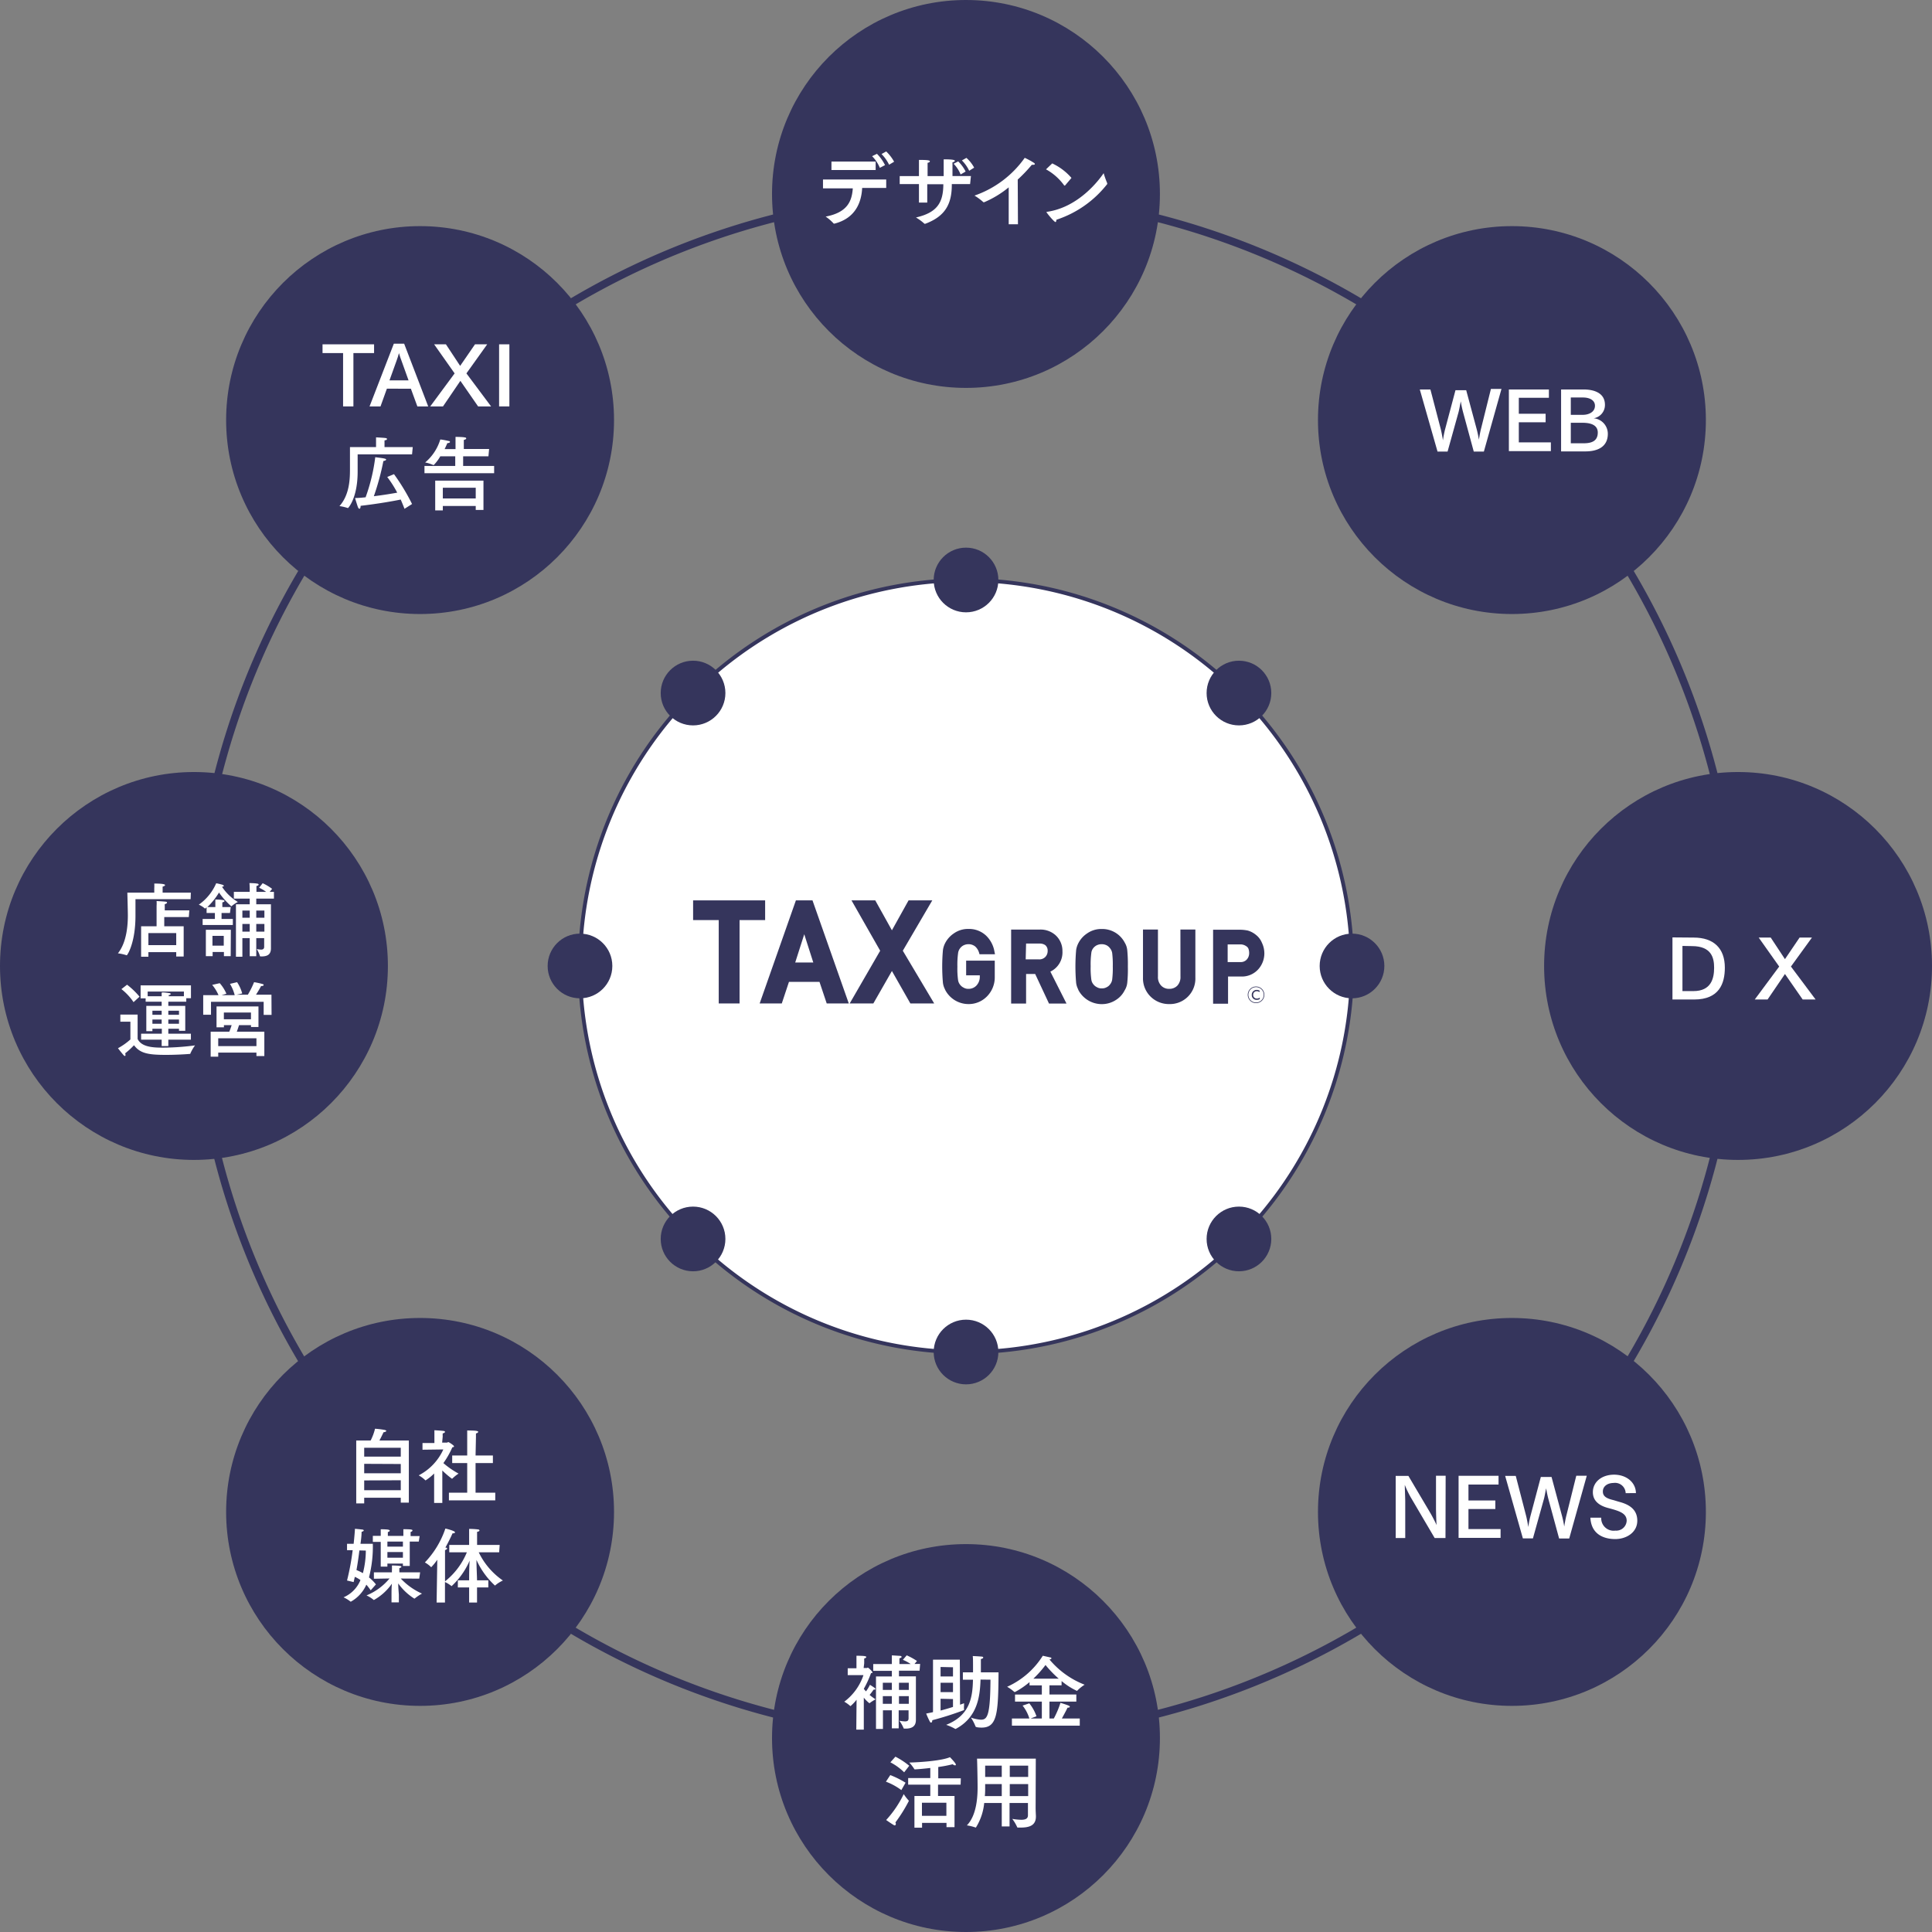 <svg xmlns="http://www.w3.org/2000/svg" viewBox="0 0 342.27 342.27"><rect x="0" y="0" width="342.27" height="342.27" fill="#808080" stroke="none"/><defs><style>.cls-1,.cls-4{fill:#fff;}.cls-1,.cls-3{stroke:#35355c;stroke-miterlimit:10;}.cls-1{stroke-width:0.68px;}.cls-2{fill:#35355c;}.cls-3{fill:none;stroke-width:1.36px;}</style></defs><g id="Layer_2" data-name="Layer 2"><g id="レイヤー_1" data-name="レイヤー 1"><path class="cls-1" d="M102.75,171.13a68.39,68.39,0,1,1,20,48.36A68.14,68.14,0,0,1,102.75,171.13Z"/><polygon class="cls-2" points="135.55 159.51 122.79 159.51 122.79 163 127.33 163 127.33 177.77 131.02 177.77 131.02 163 135.55 163 135.55 159.51"/><path class="cls-2" d="M141,159.51l-6.42,18.26h3.92l1.27-3.82h5.41l1.28,3.82h3.91l-6.43-18.26Zm3.08,11h-3.2l1.6-5Z"/><polygon class="cls-2" points="165.16 159.51 160.96 159.51 158.01 164.81 155.06 159.51 150.85 159.51 155.93 168.43 150.53 177.77 154.72 177.77 158.01 172.02 161.28 177.77 165.5 177.77 159.94 168.43 165.16 159.51"/><path class="cls-2" d="M170.08,168l0,0a1.83,1.83,0,0,1,.61-.52,2,2,0,0,1,.89-.21,1.9,1.9,0,0,1,1.19.41,2.41,2.41,0,0,1,.67,1.07l.09.3h2.74l-.1-.5a5.11,5.11,0,0,0-1.49-2.81,4.39,4.39,0,0,0-3.1-1.17,4.33,4.33,0,0,0-2.57.77,4.63,4.63,0,0,0-1.52,1.65,3.87,3.87,0,0,0-.44,1.31,32.86,32.86,0,0,0,0,5.84,3.56,3.56,0,0,0,.19.75c.07.17.15.35.25.56a4.66,4.66,0,0,0,4.09,2.43h0a4.51,4.51,0,0,0,3.31-1.4,4.78,4.78,0,0,0,1.34-3.37v-2.92h-5.07v2.6h2.42V173a2.25,2.25,0,0,1-.58,1.58,1.88,1.88,0,0,1-1.43.6,1.58,1.58,0,0,1-.87-.22h0a1.72,1.72,0,0,1-.6-.49l0,0a1.72,1.72,0,0,1-.37-.84,14.66,14.66,0,0,1-.12-2.36,15.21,15.21,0,0,1,.12-2.39A1.78,1.78,0,0,1,170.08,168Z"/><path class="cls-2" d="M188.22,168.52v0a3.75,3.75,0,0,0-1.32-2.93,4,4,0,0,0-2.7-.91h-5.07v13.11h2.65v-5.24h1.61l2.45,5.24h3.1l-2.86-5.66A3.77,3.77,0,0,0,188.22,168.52Zm-6.44-1.36h2.4a1.67,1.67,0,0,1,1,.28l0,0a1.23,1.23,0,0,1,.42,1,1.52,1.52,0,0,1-.39,1.07,1.49,1.49,0,0,1-1.2.45h-2.3Z"/><path class="cls-2" d="M199.26,167a4.49,4.49,0,0,0-4.08-2.42,4.33,4.33,0,0,0-2.57.77,4.55,4.55,0,0,0-1.52,1.65,3.81,3.81,0,0,0-.44,1.3,33,33,0,0,0,0,5.85,3.56,3.56,0,0,0,.19.75l.24.56a4.69,4.69,0,0,0,4.09,2.43h0a4.56,4.56,0,0,0,2.59-.78,4.22,4.22,0,0,0,1.47-1.64,3.21,3.21,0,0,0,.47-1.33,23.21,23.21,0,0,0,.11-2.9,25.69,25.69,0,0,0-.11-2.93A3.17,3.17,0,0,0,199.26,167Zm-5.6,1,0,0a1.83,1.83,0,0,1,.61-.52,2,2,0,0,1,.89-.21,2,2,0,0,1,.91.21,1.81,1.81,0,0,1,.58.51l0,0a1.84,1.84,0,0,1,.38.82,17.09,17.09,0,0,1,.11,2.39,16.47,16.47,0,0,1-.11,2.36,1.77,1.77,0,0,1-.38.84l0,0a1.5,1.5,0,0,1-.57.48h0a1.69,1.69,0,0,1-.9.22,1.58,1.58,0,0,1-.87-.22h0a1.72,1.72,0,0,1-.6-.49l0,0a1.63,1.63,0,0,1-.37-.84,14.66,14.66,0,0,1-.12-2.36,15.21,15.21,0,0,1,.12-2.39A1.6,1.6,0,0,1,193.66,168Z"/><path class="cls-2" d="M209.13,173a2.21,2.21,0,0,1-.56,1.62,1.92,1.92,0,0,1-1.43.56,1.88,1.88,0,0,1-1.43-.57,2.16,2.16,0,0,1-.57-1.6v-8.34h-2.65v8.54a4.51,4.51,0,0,0,1.37,3.37,4.6,4.6,0,0,0,3.27,1.3h0a4.51,4.51,0,0,0,4.64-4.68v-8.53h-2.65Z"/><path class="cls-2" d="M223.55,167a3.38,3.38,0,0,0-1-1.34,4.12,4.12,0,0,0-1.47-.8h0a6.76,6.76,0,0,0-1.44-.15h-4.73v13.11h2.65V173h2.33a3.89,3.89,0,0,0,3.1-1.37,4.22,4.22,0,0,0,1-2.75A4.38,4.38,0,0,0,223.55,167Zm-2.25,1.87a1.67,1.67,0,0,1-.39,1.08,1.43,1.43,0,0,1-1.17.49h-2.25v-3.13h2.25a1.73,1.73,0,0,1,1,.29,1,1,0,0,1,.41.42A2.12,2.12,0,0,1,221.3,168.82Z"/><path class="cls-2" d="M222.52,174.77a1.47,1.47,0,1,1-1.47,1.47A1.47,1.47,0,0,1,222.52,174.77Zm1.36,1.47a1.36,1.36,0,1,0-1.36,1.36A1.36,1.36,0,0,0,223.88,176.24Z"/><path class="cls-2" d="M223.18,177a1.06,1.06,0,0,1-.52.13.84.84,0,0,1-.9-.88.86.86,0,0,1,.9-.88.89.89,0,0,1,.52.16l-.08.23a.67.67,0,0,0-.45-.16.62.62,0,0,0-.64.65.62.62,0,0,0,.67.65.79.79,0,0,0,.5-.17Z"/><circle class="cls-2" cx="171.14" cy="102.75" r="5.73"/><circle class="cls-2" cx="219.49" cy="122.78" r="5.73"/><circle class="cls-2" cx="122.78" cy="122.78" r="5.73"/><circle class="cls-2" cx="239.52" cy="171.13" r="5.73"/><circle class="cls-2" cx="102.75" cy="171.13" r="5.73"/><circle class="cls-2" cx="219.49" cy="219.49" r="5.73"/><circle class="cls-2" cx="122.78" cy="219.49" r="5.73"/><circle class="cls-2" cx="171.14" cy="239.52" r="5.73"/><path class="cls-3" d="M34.36,171.13a136.77,136.77,0,1,1,40.06,96.72A136.36,136.36,0,0,1,34.36,171.13Z"/><circle class="cls-2" cx="267.85" cy="74.42" r="34.36"/><circle class="cls-2" cx="74.42" cy="74.42" r="34.36"/><path class="cls-4" d="M66.27,62.55H62.61V72H60.78V62.55H57.14V61h9.13Z"/><path class="cls-4" d="M75.86,72H73.94l-1.15-3.14H68.54L67.41,72H65.47l4.3-11.11H71.6ZM69,67.39h3.38l-1.25-3.48c-.12-.3-.31-.86-.45-1.35-.13.51-.29.95-.43,1.35Z"/><path class="cls-4" d="M82.63,66.15,87,72H84.7l-3.14-4.53L78.48,72H76.22l4.32-5.85L76.91,61H79l2.52,3.82L84.15,61h2.16Z"/><path class="cls-4" d="M90.24,72H88.42V61h1.82Z"/><path class="cls-4" d="M73,80.49H63.36s0,2.18,0,2.77v.3c0,4.68-1.67,6.45-1.72,6.45h0a8.48,8.48,0,0,0-1.5-.35c1.79-2,1.86-4.84,1.86-6.51,0-.66,0-3.94,0-3.94h4.62v-.85s0-.55,0-.88c1.84.11,1.93.11,1.93.29s-.12.18-.43.25c0,.19,0,.54,0,.54v.65h5ZM69.8,84A37.22,37.22,0,0,1,73,89.29l-1.34.85c-.21-.56-.44-1.11-.67-1.64-1.25.26-4.06.76-7.11,1.11v.07c0,.28-.09.45-.2.45s-.19-.1-.28-.32c-.21-.6-.5-1.58-.5-1.58.53,0,1.18-.06,1.87-.13A32.59,32.59,0,0,0,66.48,81s1.3.15,1.63.24.29.13.29.2-.19.2-.48.23a44.5,44.5,0,0,1-1.69,6.24c1.55-.19,3.14-.45,4.14-.63A18.81,18.81,0,0,0,68.6,84.5Z"/><path class="cls-4" d="M86.53,80.84H82.05v1.71h5.49v1.28H75.2V82.55h5.45V80.84H78a7.55,7.55,0,0,1-1.16,1.55h-.06a6.76,6.76,0,0,0-1.46-.46A8.56,8.56,0,0,0,78,77.86c.23,0,1.15.18,1.51.27.14,0,.21.1.21.17s-.15.2-.47.2c-.13.31-.29.67-.48,1.06h1.93V78.4s0-.63,0-1c.17,0,1.27,0,1.66.1.16,0,.24.1.24.17s-.13.22-.43.26c0,.22,0,.61,0,.61v1h4.48Zm-.88,9.5H84.28v-.7H78.45v.78H77.1V85.15h8.55Zm-7.2-3.93v1.9h5.83v-1.9Z"/><circle class="cls-2" cx="171.13" cy="34.36" r="34.36"/><path class="cls-4" d="M157,33.3h-4.26c-.13,2.59-1.21,5.36-4.88,6.31h-.07a.11.11,0,0,1-.09,0,8.07,8.07,0,0,0-1.43-1.24c3.95-.74,4.65-2.83,4.81-5h-5.28V31.8H157Zm-1.87-3.18h-7.83v-1.5h7.83Zm.74-.39a6.4,6.4,0,0,0-1.37-2.06l.86-.42a7.77,7.77,0,0,1,1.43,2Zm1.64-.55a7,7,0,0,0-1.34-1.89l.83-.46a7.72,7.72,0,0,1,1.4,1.82Z"/><path class="cls-4" d="M171.86,32.61h-3.24v.14c0,3.53-1.28,5.61-4.69,6.89h-.06a.12.12,0,0,1-.09,0,8.94,8.94,0,0,0-1.51-1.11c3.66-.85,4.84-2.52,4.85-5.89h-2.85v3.25H162.8V32.61h-3.41V31.2h3.41V29.57s0-.79,0-1.24H163c1.57,0,1.73.12,1.73.25s-.16.23-.4.26c0,.34,0,.92,0,.92V31.2h2.85v-.41c0-.46,0-1.82,0-2.56h.19c1.64,0,1.79.16,1.79.26s-.17.23-.42.26c0,.27,0,.73,0,1,0,.5,0,1,0,1.44h3.27Zm-1.68-1.7a5.8,5.8,0,0,0-1.24-1.9l.81-.42a6.72,6.72,0,0,1,1.32,1.8Zm1.52-.66a6.55,6.55,0,0,0-1.29-1.83l.8-.45a6.28,6.28,0,0,1,1.37,1.73Z"/><path class="cls-4" d="M180.34,39.73H178.7l0-6.54a17.8,17.8,0,0,1-4.33,2.63.3.3,0,0,1-.12,0,.1.1,0,0,1-.1-.06,10.06,10.06,0,0,0-1.51-1.11,18.17,18.17,0,0,0,8.9-6.69,12.28,12.28,0,0,1,1.63.89.28.28,0,0,1,.16.21c0,.09-.1.13-.25.13a1,1,0,0,1-.28,0,26.61,26.61,0,0,1-2.5,2.62Z"/><path class="cls-4" d="M188.71,32.83s-.06.05-.09.05,0,0-.07,0A9.74,9.74,0,0,0,185.31,30l1.1-1.05a10.16,10.16,0,0,1,3.41,2.57ZM187,39.34c-.26,0-1.6-1.66-1.6-1.75s0-.05.12-.07c5.6-.82,9.2-5.65,10-6.84a17,17,0,0,0,.63,1.77.16.16,0,0,1,0,.09.13.13,0,0,1,0,.07,18.89,18.89,0,0,1-9,6.32C187.14,39.18,187.07,39.34,187,39.34Z"/><circle class="cls-2" cx="171.13" cy="307.91" r="34.36"/><path class="cls-4" d="M153,295.5h.62s.08-.07.14-.07a3.08,3.08,0,0,1,.82.83c0,.11-.11.13-.27.15a18.64,18.64,0,0,1-1.28,2.78,4.74,4.74,0,0,0,.39.45,7.5,7.5,0,0,0,.7-1.16s.62.38.87.58a.22.22,0,0,1,.1.17c0,.06-.06.1-.22.1h-.1c-.22.32-.48.66-.71.94a8.57,8.57,0,0,0,1.06.78,6.9,6.9,0,0,0-1.09.7s0,0,0,0a6,6,0,0,1-1-1l0,5.67h-1.33l.05-5.3a8.07,8.07,0,0,1-1.06,1.12l-.05,0a6,6,0,0,0-1.07-.77,9.77,9.77,0,0,0,3.4-4.71l-2.79,0v-1.21h1.55v-1s0-.6,0-1.22c0,0,1.27,0,1.52.08s.22.08.22.15-.11.2-.37.26c0,.33,0,.85,0,.85Zm9.91.48h-3.65v1h3v6.11l0,1.55v.06c0,1.21-.8,1.54-1.86,1.54h-.2s-.1,0-.11-.06a6,6,0,0,0-.77-1.34,6.28,6.28,0,0,0,1,.12c.48,0,.64-.16.64-.56V303h-1.75v3.19H158V303h-1.58v3.3h-1.23V297H158v-1h-3.3v-1.2H158v-.66c0-.23,0-.56,0-.88l1.4.09c.23,0,.33.1.33.18s-.13.19-.39.25c0,.26,0,.66,0,.66v.36h2a7.4,7.4,0,0,0-1.39-.75l.68-.79a10.71,10.71,0,0,1,1.82,1l-.44.52h1Zm-6.51,2.13v1.27H158v-1.27Zm0,2.38v1.36H158v-1.36Zm2.86-2.38v1.27H161v-1.27Zm0,2.38v1.36H161v-1.36Z"/><path class="cls-4" d="M170.08,302c.33-.11.58-.2.71-.26v.39a4.6,4.6,0,0,0,0,.79v0s0,.05-.07.06a54.47,54.47,0,0,1-5.56,1.77v0c0,.25-.09.42-.2.42s-.16-.05-.25-.21a15.08,15.08,0,0,1-.63-1.39c.37-.07.78-.15,1.21-.25v-9.3h4.75Zm-3.45-6.68V297h2.2v-1.63Zm0,2.79v1.66h2.2v-1.66Zm0,2.84v2.09c.76-.2,1.54-.43,2.2-.64V301Zm7.08-3.4c-.1,3-.53,6.68-4.39,8.74l-.09,0h0a9,9,0,0,0-1.61-.72c4.3-1.7,4.68-5,4.75-8h-1.79v-1.3h1.8c0-.35,0-.76,0-1.16,0-.69,0-1.37-.05-1.73,0,0,1.17.06,1.57.1.19,0,.29.09.29.17s-.14.22-.42.26c0,.55,0,1.59,0,2.36h3.13c-.05,7.24-.22,9.79-3,9.79,0,0-1,0-1.07-.19a8.14,8.14,0,0,0-.83-1.59,6.42,6.42,0,0,0,1.77.38c1.14,0,1.66-.69,1.7-7.09Z"/><path class="cls-4" d="M190.68,301.45h-4.76v3h.77a16,16,0,0,0,1.18-2.78s1.16.36,1.42.48.23.15.23.23-.11.15-.4.15h0c-.28.61-.74,1.42-1,1.92h3.17v1.27H179.27v-1.27h3.09a6.73,6.73,0,0,0-1.2-2.29l1.19-.4a7.52,7.52,0,0,1,1.27,2.29l-1.05.4h2v-3h-4.75V300.2h4.75v-1.62h-2.18V298a14.6,14.6,0,0,1-2.55,1.74.11.11,0,0,1-.08,0,.08.08,0,0,1-.07,0,6.73,6.73,0,0,0-1.27-.91,14.44,14.44,0,0,0,6.32-5.5l1.34.3c.12,0,.19.09.19.16s-.1.16-.35.2a15.33,15.33,0,0,0,6.23,4.47,7.11,7.11,0,0,0-1.33,1.08.08.08,0,0,1-.06,0,12.11,12.11,0,0,1-2.69-1.73v.76h-2.15v1.62h4.76Zm-3.12-4.06a20.14,20.14,0,0,1-2.34-2.42,18.63,18.63,0,0,1-2.15,2.42Z"/><path class="cls-4" d="M159.68,317.13a11,11,0,0,0-2.73-1.49l.77-1.17a16.6,16.6,0,0,1,2.71,1.35Zm-1,6.05c0,.1-.05.19-.13.19a.2.2,0,0,1-.13,0c-.51-.29-1.43-.94-1.43-.94a18.78,18.78,0,0,0,3.11-4.59A8.68,8.68,0,0,0,161,319s0,0,0,.07a26.44,26.44,0,0,1-2.37,3.79A.82.82,0,0,1,158.72,323.18Zm1.5-9.2a10.2,10.2,0,0,0-2.44-1.77l.89-1a13.62,13.62,0,0,1,2.45,1.61Zm10,2.19h-4v2h2.92v5.53h-1.42v-.76h-4.33v.85H162v-5.62h2.81v-2h-3.92V315h3.92v-1.79c-1,.12-1.91.2-2.71.25-.05,0-.1,0-.12-.05a7.7,7.7,0,0,0-.89-1.16c2.27-.06,5.82-.35,7.2-.95.1.1,1.05,1.06,1.05,1.32a.13.13,0,0,1-.14.13.74.74,0,0,1-.42-.2,24.05,24.05,0,0,1-2.56.49v2h4Zm-6.85,3.2v2.32h4.33v-2.32Z"/><path class="cls-4" d="M183.47,320.22c0,.7.05,1.31.05,1.55v.05c0,1.68-1.33,1.95-2.71,1.95h-.52a.1.1,0,0,1-.08-.06,7.32,7.32,0,0,0-.88-1.48,10.76,10.76,0,0,0,1.58.16c.85,0,1.2-.25,1.2-.8v-2.17h-3.26v4.15h-1.38v-4.15h-3.11a10,10,0,0,1-1.47,4.34l-.06,0h0a8.48,8.48,0,0,0-1.54-.38c1.66-1.7,1.89-4.76,1.9-6.63,0-1.53-.07-4.68-.1-5.19h10.41Zm-8.94-4.15v.62c0,.47,0,1-.06,1.5h3v-2.12Zm0-3.27c0,.26,0,1,0,2h2.94v-2Zm4.36,0v2h3.26v-2Zm0,3.27v2.12h3.26v-2.12Z"/><path class="cls-4" d="M262.88,80h-1.79l-1.9-7a19,19,0,0,1-.4-1.9c-.15.75-.31,1.63-.42,2L256.45,80h-1.78L251.53,69h1.88l1.83,7c.12.47.29,1.36.39,2a17.83,17.83,0,0,1,.36-1.87l1.86-7h1.9l1.86,6.91a18.85,18.85,0,0,1,.39,1.86c.1-.66.27-1.56.39-2l1.74-7H266Z"/><path class="cls-4" d="M274.4,70.47h-5.33V73.3h4.75v1.51h-4.75v3.56h5.68v1.55h-7.44V69h7.09Z"/><path class="cls-4" d="M280.57,69c1.46,0,3.76.41,3.76,2.72a2.38,2.38,0,0,1-2,2.38,2.76,2.76,0,0,1,2.51,2.75c0,2.13-1.54,3.12-4,3.12h-4.28V69Zm-2.29,1.42v3.07h2.15c1,0,2.13-.47,2.13-1.61,0-.94-.88-1.46-2.13-1.46Zm0,4.48v3.63h2.29c1.36,0,2.49-.37,2.49-1.9,0-1.19-1-1.73-2.68-1.73Z"/><circle class="cls-2" cx="307.91" cy="171.13" r="34.36"/><path class="cls-4" d="M300.06,166.1c3.5,0,5.51,1.87,5.51,5.33,0,2.82-1,5.64-5.44,5.64h-3.84v-11Zm-2,1.48v8H300c3.14,0,3.67-2.22,3.67-4.14,0-1.71-.43-3.83-3.94-3.83Z"/><path class="cls-4" d="M317.28,171.23l4.37,5.84h-2.29l-3.14-4.52-3.08,4.52h-2.27l4.33-5.84-3.63-5.13h2.13l2.52,3.82,2.59-3.82H321Z"/><circle class="cls-2" cx="267.85" cy="267.85" r="34.36"/><path class="cls-4" d="M256.08,272.47h-1.92l-4.29-7.3a18.27,18.27,0,0,1-1-2.11c0,.39.08,2.51.08,2.88l0,6.53h-1.69v-11h2.25l3.87,6.54c.25.42.84,1.53,1.13,2.18-.06-.41-.11-2.52-.11-3l0-5.75h1.71Z"/><path class="cls-4" d="M265.48,263h-5.33v2.82h4.76v1.52h-4.76v3.55h5.69v1.56H258.4v-11h7.08Z"/><path class="cls-4" d="M278,272.56h-1.79l-1.9-7c-.11-.42-.29-1.22-.4-1.9-.15.75-.3,1.63-.42,2l-1.92,6.88h-1.78l-3.14-11.07h1.88l1.83,7.06c.12.46.29,1.36.39,2a16.87,16.87,0,0,1,.36-1.87l1.86-7h1.9l1.86,6.92a18.85,18.85,0,0,1,.39,1.86c.1-.67.27-1.56.39-2l1.74-7h1.86Z"/><path class="cls-4" d="M288,264.52a1.88,1.88,0,0,0-2.16-1.8c-.93,0-1.88.5-1.88,1.51,0,.78.53,1.18,1.65,1.47.41.1.82.24,1.24.36,1.63.43,3.21,1.25,3.21,3.34s-1.93,3.26-3.91,3.26-4.25-.81-4.4-3.79h1.92a2.2,2.2,0,0,0,2.51,2.29,1.84,1.84,0,0,0,2-1.75c0-1.36-1.39-1.75-3.3-2.26-1.37-.36-2.69-1.13-2.69-2.79,0-1.87,1.64-3.11,3.76-3.11s3.84,1.31,3.87,3.27Z"/><circle class="cls-2" cx="74.42" cy="267.85" r="34.36"/><path class="cls-4" d="M72.43,266.2H71v-.86H64.52v1H63.11V255.2h2.55a9.36,9.36,0,0,0,.78-2.09,16.24,16.24,0,0,1,1.68.21c.23.05.32.13.32.19s-.19.2-.49.22c0,0-.37.8-.73,1.47h5.21Zm-7.91-9.72v1.57H71v-1.57Zm0,2.85V261H71v-1.64Zm0,2.94V264H71v-1.76Z"/><path class="cls-4" d="M78.33,255.57h.84c.08,0,.17-.09.26-.09s1,.58,1,.74-.13.14-.3.19a15.26,15.26,0,0,1-1.58,2.79,14.89,14.89,0,0,0,2.69,1.86,6.8,6.8,0,0,0-1.11.89s0,0,0,0a.14.14,0,0,1-.09,0,15.69,15.69,0,0,1-1.68-1.44l0,2.75,0,3H76.91v-2.82l0-2.4a8.44,8.44,0,0,1-1.53,1.23l0,0a5.61,5.61,0,0,0-1.2-.9,9.65,9.65,0,0,0,4.36-4.59l-3.69.05,0-1.19,2.11,0v-1.26s0-.69,0-1c0,0,1.34.07,1.65.13.14,0,.23.1.23.17s-.13.2-.41.26a4.4,4.4,0,0,0,0,.54Zm5.92,2.28h3.07v1.34H84.25v5.25h3.49v1.36H79.53v-1.36h3.24v-5.25H80.11v-1.34h2.66v-3.24s0-.83,0-1.19c0,0,1.41,0,1.71.09s.23.1.23.17-.11.21-.39.26c0,.25,0,.68,0,.68Z"/><path class="cls-4" d="M66.05,273.5a21.85,21.85,0,0,1-.68,5.95,7.6,7.6,0,0,1,1.23,1.24l-.93,1.05a8.77,8.77,0,0,0-.77-1,6.38,6.38,0,0,1-2.73,3,.11.11,0,0,1-.07,0,5.68,5.68,0,0,0-1.24-.76,5.62,5.62,0,0,0,3-3.06,5.61,5.61,0,0,0-1-.57l-.21.93L61.48,280a43.92,43.92,0,0,0,1-5.37h-1V273.5h1.17c.15-1.38.23-2.45.23-2.66,0,0,.92.08,1.26.13.18,0,.3.08.3.17s-.12.16-.38.23c0,0,0,.89-.2,2.13Zm-2.38,1.17c-.13,1.06-.3,2.29-.52,3.48a8,8,0,0,1,1.14.55,16.25,16.25,0,0,0,.52-4Zm10.6,5L71,279.65a11.57,11.57,0,0,0,3.76,2.67,8,8,0,0,0-1.3.88l-.07,0a10.08,10.08,0,0,1-2.84-2.68c0,.81.11,1.83.11,2v1.35h-1.3v-1.39c0-.45,0-1.26.07-1.92a9.6,9.6,0,0,1-3.2,2.9l0,0a5.86,5.86,0,0,0-1.3-.82,10.44,10.44,0,0,0,4.08-3l-2.77.05v-1.14h3.19v-.36a8.38,8.38,0,0,0,0-.85c.08,0,1,0,1.4.08.19,0,.28.08.28.15s-.13.18-.36.24a4.19,4.19,0,0,0,0,.48v.26h3.68Zm-.08-6.57h-1.6v4.32H71.38V277H68.63v.54H67.45v-4.38h-1.4v-1.07h1.4V272s0-.45,0-1.08c0,0,1.13,0,1.39.09s.2.1.2.17-.1.19-.33.23c0,.39,0,.6,0,.6v.09h2.75v-.19s0-.43,0-1c0,0,1.16,0,1.41.07s.2.1.2.17-.1.19-.33.25c0,.37,0,.63,0,.63v.1h1.6Zm-5.56,0v.9h2.75v-.9Zm0,1.86v1h2.75v-1Z"/><path class="cls-4" d="M88.43,275l-3.62,0a12.82,12.82,0,0,0,4.28,5,5.9,5.9,0,0,0-1.4.9s0,0,0,0a13.93,13.93,0,0,1-3.28-4.55c0,1.25.1,2.95.1,3.62h2v1.26h-2v2.67H83.11v-2.67h-2v-1.26h2c0-.6,0-2.22.09-3.49A13.36,13.36,0,0,1,80,281a0,0,0,0,1,0,0,5.41,5.41,0,0,0-1.17-.73v3.63H77.35l.12-7.58a10,10,0,0,1-1.08,1.33s0,0,0,0a4.83,4.83,0,0,0-1.12-.85,16.12,16.12,0,0,0,3.63-6c.09,0,1.71.4,1.71.66,0,.1-.13.18-.34.18h-.1c-.23.53-.68,1.48-1.27,2.53h0c.22,0,.32.07.32.16s-.15.21-.38.29l0,5.53A12.74,12.74,0,0,0,82.71,275H79.59v-1.3h3.52v-1.77s0-.62,0-1.07a12.92,12.92,0,0,1,1.56.09c.17,0,.27.1.27.19s-.13.19-.42.24c0,.25,0,.64,0,.64v1.68h4Z"/><circle class="cls-2" cx="34.36" cy="171.13" r="34.36"/><path class="cls-4" d="M33.77,159.3H24s0,2.35,0,2.94c0,4.83-1.45,7-1.55,7h0a8.22,8.22,0,0,0-1.56-.35c1.6-2,1.76-5.13,1.76-6.75,0-.67-.09-4-.09-4h4.77v-.79a6.43,6.43,0,0,0,0-.82c1.88,0,1.91.2,1.91.28s-.13.19-.43.26c0,.26,0,.59,0,.59v.48h5Zm-.32,3.16H29.1v1.64h3.44v5.36H31.22v-.78H26.29v.81H25V164.1h2.74v-3.62a6,6,0,0,0,0-.85s1.21.06,1.59.11c.16,0,.26.08.26.17s-.12.2-.4.27a2.68,2.68,0,0,0,0,.39v.71h4.35Zm-7.16,2.84v2.14h4.93l0-2.14Z"/><path class="cls-4" d="M40.74,161.74H39.25v1.06h2v1.07H35.9V162.8h2.17v-1.06H36.6v-1c-.07.08-.16.13-.23.21l-.07,0,0,0a4.21,4.21,0,0,0-1.08-.68,9,9,0,0,0,3.08-3.79,9,9,0,0,1,1.14.27c.13.05.21.13.21.19s-.08.13-.32.16a8.7,8.7,0,0,0,2.81,2.69,5.85,5.85,0,0,0-1.12.75,0,0,0,0,1,0,0,.08.08,0,0,1-.06,0,12.94,12.94,0,0,1-2.16-2.42,12.33,12.33,0,0,1-2.06,2.57h1.41v-.25s0-.6,0-1.08c.09,0,.91,0,1.34.09.17,0,.28.1.28.18s-.12.18-.38.23c0,.26,0,.64,0,.64v.19h1.49Zm.13,7.65h-1.2v-.74h-2v.74h-1.2v-4.67h4.43Zm-3.23-3.59v1.73h2V165.8ZM47.78,158h.75v1.2H45.4v1H48v6.43l0,1.3V168c0,1.13-.66,1.44-1.69,1.44h-.14a.12.12,0,0,1-.12-.07,5.22,5.22,0,0,0-.57-1.25,3.75,3.75,0,0,0,.78.11c.3,0,.54-.11.54-.49V166.2H45.4v3.2H44.24v-3.2h-1.3v3.29H41.8V160.2h2.44v-1H41.43V158h2.81v-.45s0-.63-.05-1.1c.09,0,.91,0,1.3.08.22,0,.33.1.33.19s-.13.19-.39.24c0,.28,0,.67,0,.67V158h1.72a7.16,7.16,0,0,0-1.24-.73l.62-.8a8.8,8.8,0,0,1,1.68,1Zm-4.84,3.31v1.27h1.3v-1.27Zm0,2.38v1.36h1.3v-1.36Zm2.46-2.38v1.27h1.44v-1.27Zm0,2.38v1.36h1.44v-1.36Z"/><path class="cls-4" d="M24.38,184.06c.67,1.38,2.55,1.54,4.42,1.54a44.6,44.6,0,0,0,5.75-.4,7.89,7.89,0,0,0-.83,1.44c0,.06,0,.07-.08.07-1.11.09-2.72.17-4.24.17-3.19,0-4.59-.28-5.66-1.71a14.35,14.35,0,0,1-1.57,1.44.6.6,0,0,1,.06.27c0,.12,0,.19-.12.19a.36.36,0,0,1-.21-.14c-.3-.32-1-1.23-1-1.23a11.43,11.43,0,0,0,2.2-1.55V181H21.32v-1.26h3.06Zm-.72-6.52a10,10,0,0,0-2.15-2.31l1-.78a13.65,13.65,0,0,1,2.21,2.12Zm10.17-.7H33v.62H29.82v.74h3v4.42H31.71v-.37H29.82v.88h4v1.06h-4v1.13H28.64v-1.13H25v-1.06h3.67v-.88H27v.43H25.92V178.2h2.72v-.74H25.8v-.59h-.89v-2.3h8.92Zm-7.67-1.18v.83h2.48c0-.19,0-.47,0-.61s1,0,1.35.06c.16,0,.25.08.25.16s-.12.17-.35.18c0,.05,0,.13,0,.21h2.69v-.83Zm.84,3.4v.72h1.64v-.72Zm0,1.56v.75h1.64v-.75Zm2.82-1.56v.72h1.89v-.72Zm0,1.56v.75h1.89v-.75Z"/><path class="cls-4" d="M48.11,179.8h-1.4v-2.32H37.38v2.29H36V176.3h2.71a7.34,7.34,0,0,0-1.12-1.82l1.34-.3a6.94,6.94,0,0,1,1.18,1.87l-.85.25h2.32a7.31,7.31,0,0,0-.84-2L42,174a6.86,6.86,0,0,1,.91,2l-1,.22h2a15.79,15.79,0,0,0,1.1-2.22,12.14,12.14,0,0,1,1.5.33c.13,0,.2.12.2.19s-.13.17-.46.17c-.09.2-.55,1-.9,1.53h2.74Zm-2.32,2.14H44.47v-.33H42.35c-.1.3-.27.84-.4,1.16h4.88v4.32h-1.4v-.61H38.66v.72H37.32v-4.43h3.3c.16-.36.3-.8.42-1.16H39.67V182H38.36V178.3h7.43Zm-7.13,2v1.39h6.77v-1.39Zm1-4.56v1.19h4.8v-1.19Z"/></g></g></svg>